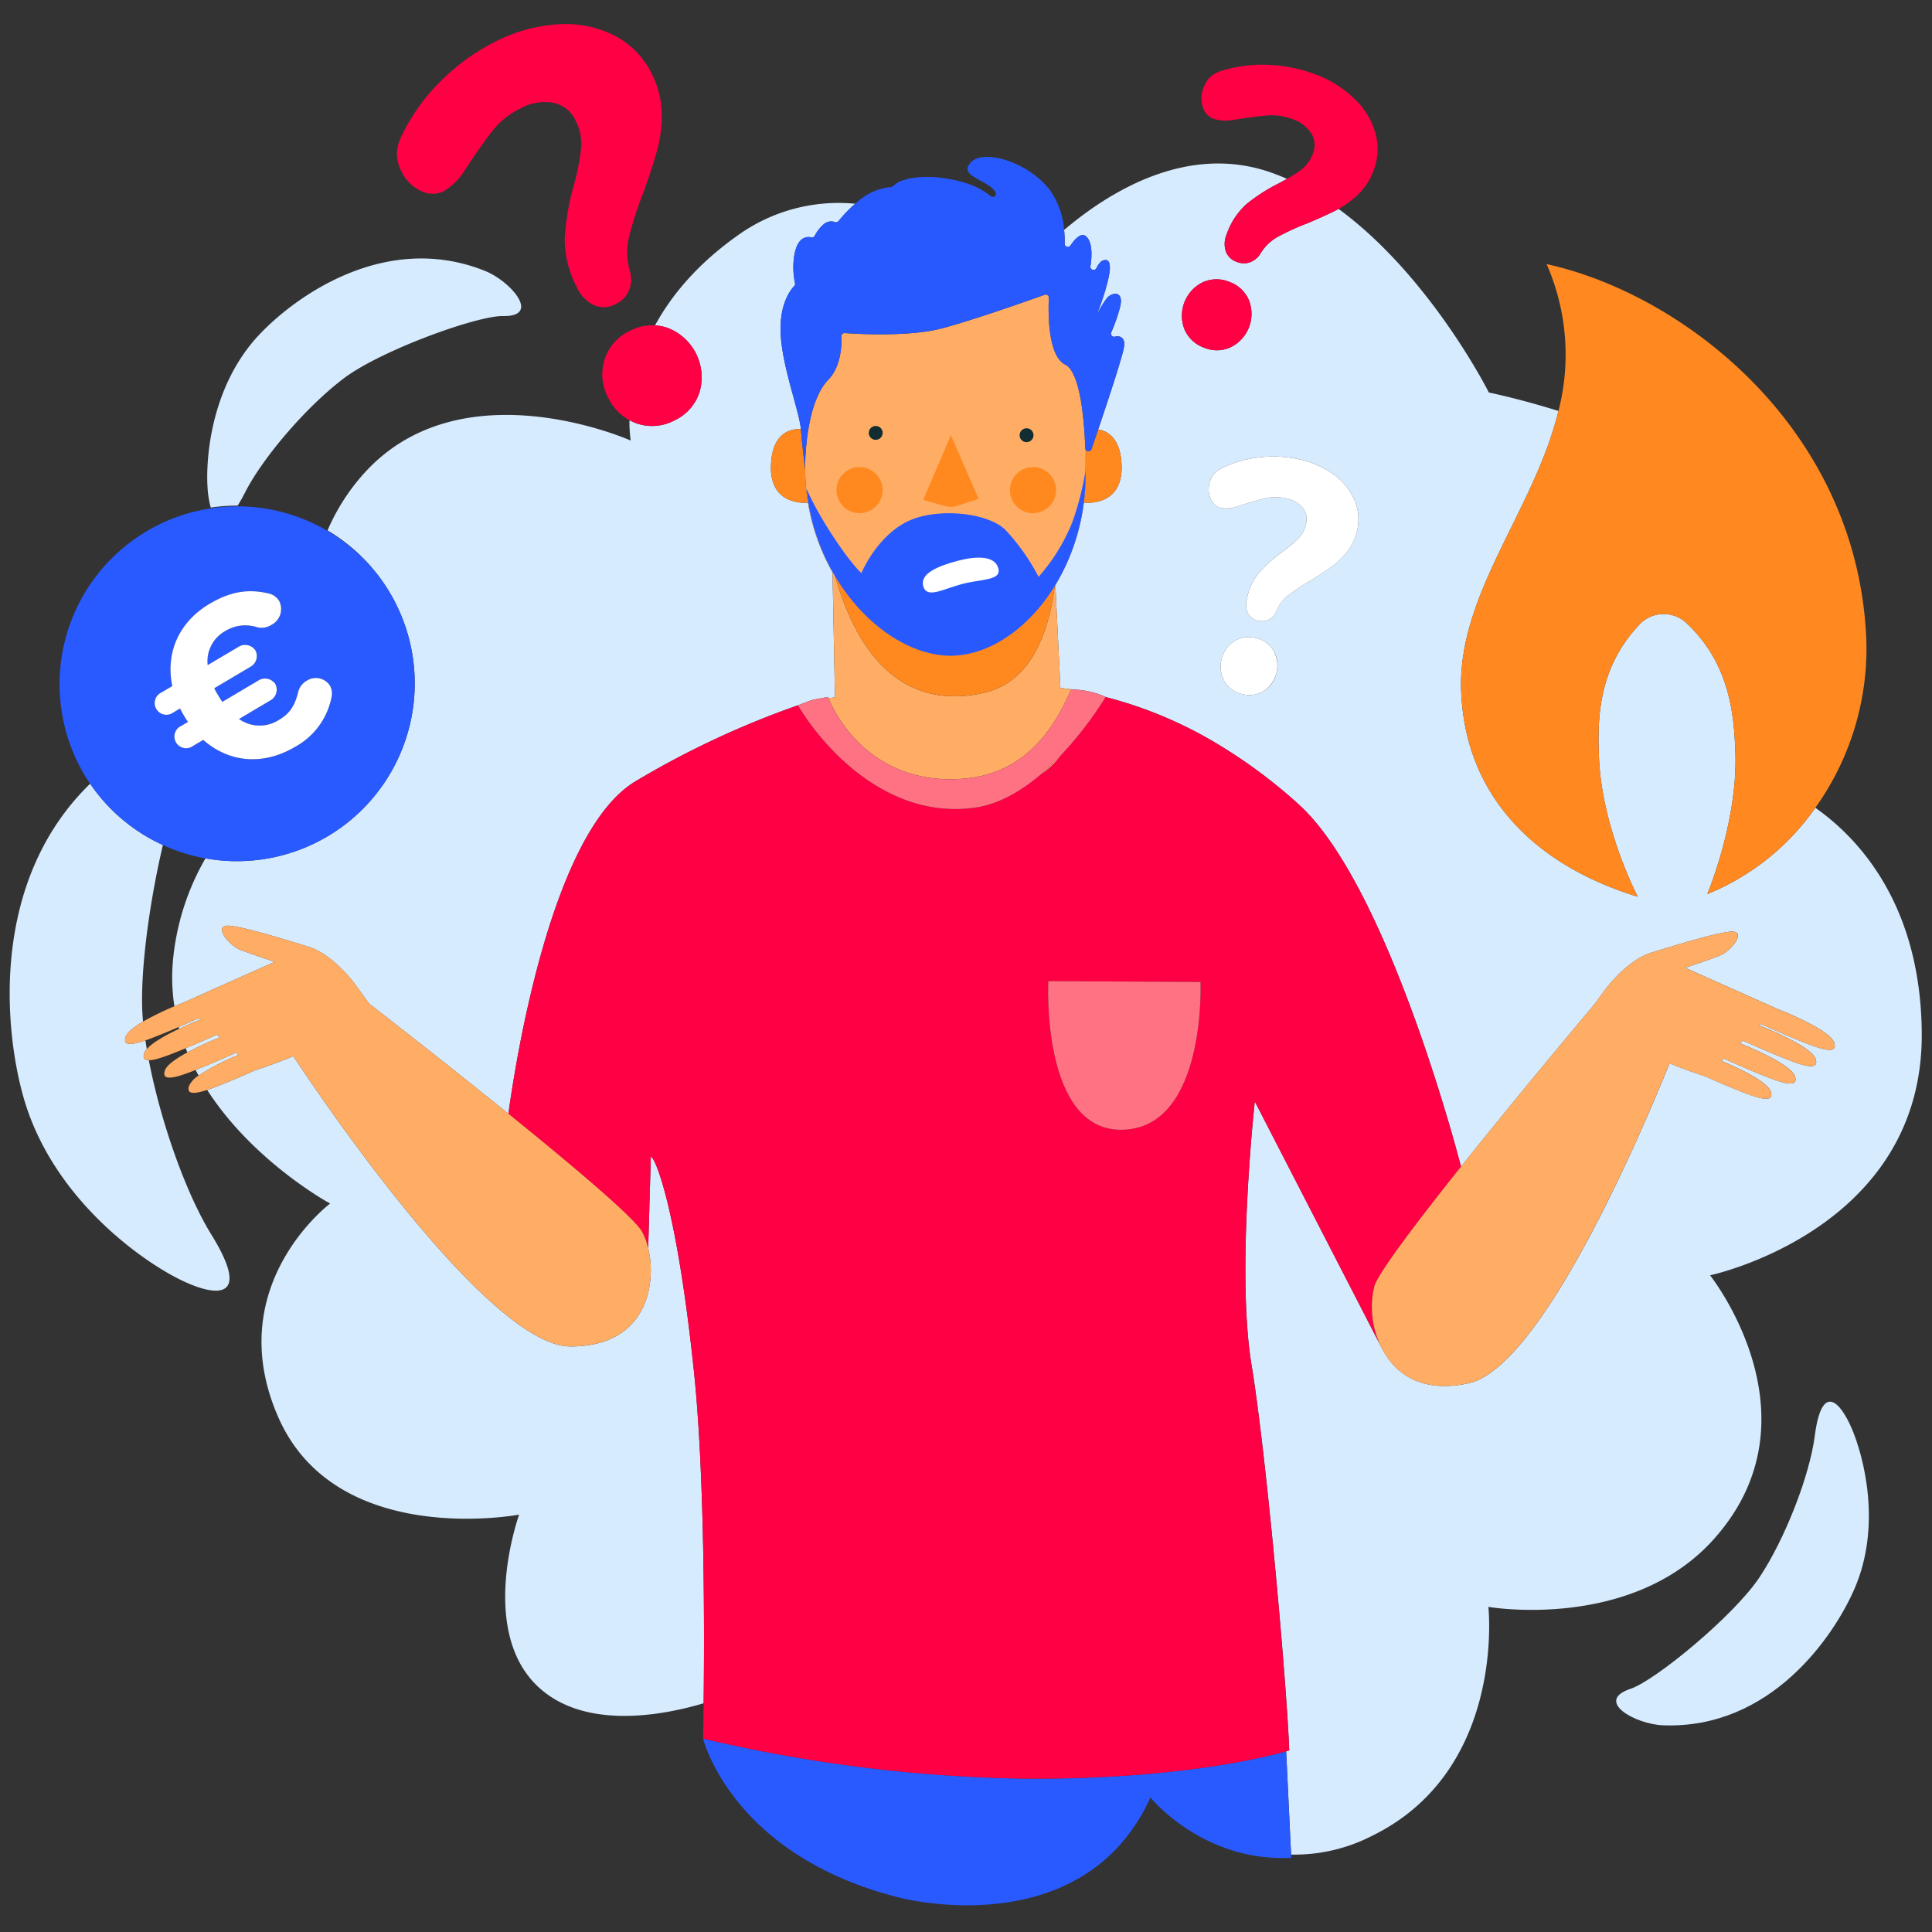 <?xml version="1.0" encoding="UTF-8"?>
<svg xmlns="http://www.w3.org/2000/svg" id="Calque_1" data-name="Calque 1" viewBox="0 0 400 400">
  <rect x="0" y="0" width="400" height="400" fill="#333333" stroke="none"/>
  <defs>
    <style>.cls-1{fill:none;}.cls-2{fill:#d7ebff;}.cls-3{fill:#ff8920;}.cls-4{fill:#f04;}.cls-5{fill:#fff;}.cls-6{fill:#285aff;}.cls-7{fill:#ffad64;}.cls-8{fill:#ff891f;}.cls-9{fill:#2859ff;}.cls-10{fill:#ff7283;}.cls-11{fill:#122d32;}</style>
  </defs>
  <title>tvrg-gaz-quoi-faire</title>
  <path class="cls-1" d="M35.775,199.275a51.767,51.767,0,0,1,6.767-21.564,37,37,0,0,1-8.815-2.754c-2.8,11.87-4.985,27.435-4.126,36.385.005.054.014.111.019.164a59.11,59.11,0,0,1,6.49-3.166A38.629,38.629,0,0,1,35.775,199.275Z"></path>
  <path class="cls-1" d="M37.1,212.993c-.033-.119-.062-.241-.094-.361-1.114.482-2.306.987-3.466,1.457s-2.337.94-3.423,1.315c.089.594.177,1.187.279,1.794C31.61,215.79,34.522,214.208,37.1,212.993Z"></path>
  <path class="cls-2" d="M44.9,214.209c-1.339.609-3.884,1.751-6.443,2.814.112.287.215.579.332.863a70.077,70.077,0,0,1,6.723-3.106Z"></path>
  <path class="cls-2" d="M354.861,318.627c22.548-25.237-.813-54.59-.813-54.59s44.191-9.326,43.83-50.232c-.235-26.568-13.063-40.24-22.03-46.568a50.237,50.237,0,0,1-22.377,17.869s6.364-15,5.811-29.458c-.276-7.228-.958-18.061-10.09-26.621a6.87,6.87,0,0,0-9.855.377c-8.714,9.243-8.566,20.1-8.289,27.325.564,14.735,8.042,28.928,8.042,28.928-21.05-6.434-35.732-20.629-36.573-42.592-.77-20.109,15.147-37.422,20.145-57.98-8.4-2.609-14.408-3.82-14.408-3.82S296.175,57.2,277.131,43.253c-.124.068-.245.144-.37.208q-2.274,1.165-5.975,2.732a49.9,49.9,0,0,0-6.3,2.877,9.568,9.568,0,0,0-3.51,3.416,4.306,4.306,0,0,1-2.211,1.827,3.889,3.889,0,0,1-2.735-.106,3.6,3.6,0,0,1-2.268-2.246A5.127,5.127,0,0,1,254,48.415a14.939,14.939,0,0,1,4.073-6.155A36.156,36.156,0,0,1,264.682,38c.643-.338,1.221-.659,1.768-.971-1.3-.568-2.618-1.094-3.963-1.535-16.877-5.528-32.617,4.023-42.174,12.117a24.4,24.4,0,0,1,.117,2.849.655.655,0,0,0,1.2.375c1.107-1.651,2.622-3.161,3.706-1.318.787,1.338.747,3.521.428,5.624a.657.657,0,0,0,1.225.41,4.445,4.445,0,0,1,1.022-1.45c.859-.478,2.483-.86,1.432,3.725A48.289,48.289,0,0,1,226.69,66a23.235,23.235,0,0,1,2.466-4.263c1.146-1.337,3.725-1.624,2.675,2.1a34.977,34.977,0,0,1-1.757,4.98.651.651,0,0,0,.773.886c1.063-.3,2,.283,1.939,1.679-.059,1.473-3.1,10.685-5.417,17.529,2,.336,4.611,1.833,4.843,7.3.357,8.382-6.86,7.94-7.82,7.844a43.467,43.467,0,0,1-5.886,17.029l1.039,21.341c.255.037.51.065.765.1.681.087,1.424.174,2.108.25a17.132,17.132,0,0,1,6.5,1.516l-.01.015a86.688,86.688,0,0,1,24.677,10.654A105.5,105.5,0,0,1,269.277,166.9c18.588,17.425,33.214,74.647,33.214,74.647v0c10.883-13.647,23.444-28.659,27.7-33.719l2-2.754s4.5-6.243,9.727-7.84c2.549-.779,13.357-4.215,16.551-4.358s0,4.037-2.468,5-7.114,2.487-7.114,2.487l19.019,8.49s10.852,4.174,11.832,7.005-3.484,1.089-7.513-.544c-2.988-1.211-6.206-2.658-7.674-3.327l-.328.306c1.322.519,10.757,4.308,11.668,6.941.98,2.831-3.484,1.089-7.513-.544-2.9-1.174-5.991-2.562-7.517-3.256l-.612.571c2.082.834,10.51,4.342,11.368,6.822.98,2.831-3.484,1.089-7.513-.545-2.729-1.106-5.624-2.4-7.23-3.125l-.5.47c3.05,1.28,9.493,4.2,10.238,6.357.98,2.831-3.484,1.089-7.513-.544-2.184-.885-4.472-1.889-6.131-2.631h0s-3.287-1.027-7.3-2.658c-6.223,15.355-26.647,63.017-41.634,66.246-9.971,2.148-15.516-2.184-18.116-7.638l0,0-26.118-50.72s-3.824,34.623-.75,54.1c3.22,19.329,7.438,67.515,7.877,80.255,0,0-.222.07-.637.189l1.025,21.388a35.031,35.031,0,0,0,16.425-3.719c28.143-13.5,24.41-47.562,24.41-47.562S337.741,337.8,354.861,318.627ZM245.234,68.177a7.7,7.7,0,0,1,3.776-9.729,6.938,6.938,0,0,1,5.577-.065,6.836,6.836,0,0,1,3.994,3.78,7.7,7.7,0,0,1-3.776,9.729,6.83,6.83,0,0,1-5.5.1A6.932,6.932,0,0,1,245.234,68.177Zm19.092,70.968a5.853,5.853,0,0,1-2.533,3.822,5.591,5.591,0,0,1-4.433.781,5.674,5.674,0,0,1-3.78-2.559,6.306,6.306,0,0,1,1.808-8.349,5.679,5.679,0,0,1,4.5-.766,5.6,5.6,0,0,1,3.712,2.545A5.859,5.859,0,0,1,264.326,139.145ZM281,109.714a10.786,10.786,0,0,1-1.976,4.369,15.553,15.553,0,0,1-3.121,3.09q-1.689,1.233-4.481,2.973a40.853,40.853,0,0,0-4.729,3.133,7.832,7.832,0,0,0-2.4,3.211,3.525,3.525,0,0,1-1.553,1.76,3.183,3.183,0,0,1-2.225.265,2.949,2.949,0,0,1-2.121-1.525,4.2,4.2,0,0,1-.26-2.9,12.227,12.227,0,0,1,2.505-5.5,29.6,29.6,0,0,1,4.8-4.29,28.092,28.092,0,0,0,3.438-2.915,6.078,6.078,0,0,0,1.532-2.972,3.764,3.764,0,0,0-.737-3.322,5.977,5.977,0,0,0-3.525-1.936,9.548,9.548,0,0,0-4.23.008q-2.058.478-5.577,1.635a7.353,7.353,0,0,1-3.493.381,3.03,3.03,0,0,1-2.138-1.778,4.855,4.855,0,0,1-.33-3.234,4.543,4.543,0,0,1,.889-1.975,5.122,5.122,0,0,1,1.737-1.294,23.151,23.151,0,0,1,7.691-2.208,24.827,24.827,0,0,1,8.126.374,18.879,18.879,0,0,1,7.245,3.132,12.765,12.765,0,0,1,4.338,5.238A10.092,10.092,0,0,1,281,109.714Z"></path>
  <path class="cls-2" d="M41.54,211.069l-.328-.306c-.9.409-2.454,1.11-4.208,1.87.032.12.061.241.094.361C39.168,212.017,41.01,211.277,41.54,211.069Z"></path>
  <path class="cls-2" d="M224.835,93.172a.6.6,0,0,1-.054-.081q0,.623-.005,1.246Z"></path>
  <path class="cls-2" d="M143.7,284.2c-3.467-33.37-7.926-44.46-8.951-44.729l-.547,18.964a19.666,19.666,0,0,1-.3,10.268v.024l-.005-.006c-1.715,5.38-6.274,10.051-15.756,10.051-17.862,0-55.637-57.4-57.407-60.1-4.294,1.78-7.936,2.921-7.936,2.921h0c-1.659.742-3.948,1.746-6.131,2.631-1.275.517-2.593,1.044-3.77,1.434,9.635,14.98,25.455,23.524,25.455,23.524s-22.725,17.055-10.7,44.315,49.831,20.086,49.831,20.086-8.9,24.628,4.543,36.19c9.818,8.447,25.765,5.222,33.652,2.87C145.853,338.243,145.937,305.75,143.7,284.2Z"></path>
  <path class="cls-2" d="M80.723,122.731a36.8,36.8,0,0,1-38.181,54.98,51.767,51.767,0,0,0-6.767,21.564,38.629,38.629,0,0,0,.334,9.066c1.053-.445,1.748-.712,1.748-.712l19.019-8.49s-4.646-1.528-7.114-2.487-5.662-5.139-2.468-5,14,3.579,16.551,4.358c5.227,1.6,9.727,7.84,9.727,7.84l2.856,3.94c4.909,3.81,17.042,13.272,28.831,22.8,1.613-11.728,9.047-58.464,26.291-68.816a184.154,184.154,0,0,1,33.644-15.744h0c3.617-1.369,2.087-.955,6.21-1.731.035.083.074.166.109.249l.186-.018,1.173-.161-.509-25.9a43.429,43.429,0,0,1-5.088-14.39c-1.429.1-7.991.146-7.651-7.858.291-6.841,4.295-7.47,6.186-7.383-.316-3.776-3.993-13.184-4.18-20.028-.239-5.9,2.047-8.8,2.812-9.6a.646.646,0,0,0,.161-.591c-.742-3.367-.253-7.335,1.038-8.719a2.251,2.251,0,0,1,2.3-.757.645.645,0,0,0,.729-.318,8.323,8.323,0,0,1,1.941-2.458,2.308,2.308,0,0,1,2.265-.38.647.647,0,0,0,.72-.205,30.08,30.08,0,0,1,3.464-3.6,35.777,35.777,0,0,0-24.211,6.479c-8.558,6.041-13.9,12.593-17.23,18.707a9.879,9.879,0,0,1,2.642.536,10.937,10.937,0,0,1,6.569,13.279,9.7,9.7,0,0,1-5.169,5.849,9.84,9.84,0,0,1-7.894.613A10.262,10.262,0,0,1,130.329,87a24.936,24.936,0,0,0,.263,4.216S95.547,75.545,75.336,98.044a42.975,42.975,0,0,0-7.524,11.773A36.627,36.627,0,0,1,80.723,122.731Z"></path>
  <path class="cls-2" d="M48.889,217.933c-1.606.728-4.5,2.019-7.23,3.125-.383.155-.77.311-1.156.464.2.39.4.781.614,1.163a48.1,48.1,0,0,1,8.276-4.282Z"></path>
  <path class="cls-2" d="M29.872,218.009a2.675,2.675,0,0,1,.522-.81c-.1-.607-.191-1.2-.279-1.794-2.711.937-4.79,1.251-4.09-.771.332-.96,1.8-2.074,3.595-3.127-.005-.054-.014-.111-.019-.164-.859-8.95,1.322-24.515,4.126-36.385a36.585,36.585,0,0,1-15.065-12.7C-1.976,182.354.854,212.793,4.781,226.886c5.716,20.524,23.484,33.3,31.482,37.519s16.267,5.384,7.492-8.8c-5.26-8.51-10.478-23.3-12.944-36.1C29.923,219.5,29.5,219.092,29.872,218.009Z"></path>
  <path class="cls-3" d="M302.517,143.064c.84,21.964,15.523,36.159,36.573,42.592,0,0-7.477-14.192-8.042-28.928-.276-7.228-.425-18.082,8.289-27.325a6.87,6.87,0,0,1,9.855-.377c9.132,8.56,9.814,19.393,10.09,26.621.553,14.458-5.811,29.458-5.811,29.458a50.237,50.237,0,0,0,22.377-17.869,56.713,56.713,0,0,0,10.561-34.623c-1.681-43.928-37.957-71.775-66.2-77.933a46.552,46.552,0,0,1,2.453,30.4C317.664,105.642,301.748,122.955,302.517,143.064Z"></path>
  <path class="cls-4" d="M87.047,39.483a5.255,5.255,0,0,0,4.821.1,12.754,12.754,0,0,0,4.327-4.291q3.523-5.371,5.8-8.243a16.56,16.56,0,0,1,5.729-4.581,10.366,10.366,0,0,1,6.873-1.183,6.527,6.527,0,0,1,4.59,3.71,10.542,10.542,0,0,1,1.133,5.688,48.722,48.722,0,0,1-1.514,7.67,51.329,51.329,0,0,0-1.878,11.007,21.206,21.206,0,0,0,2.542,10.164,7.278,7.278,0,0,0,3.485,3.651,5.114,5.114,0,0,0,4.525-.223,5.521,5.521,0,0,0,2.732-2.763,6.112,6.112,0,0,0,.206-4.065,13.583,13.583,0,0,1-.213-6.95,70.842,70.842,0,0,1,3.03-9.36q1.907-5.378,2.866-8.875a26.978,26.978,0,0,0,.894-7.564,18.706,18.706,0,0,0-2.039-8.062,17.5,17.5,0,0,0-7.588-7.87,22.139,22.139,0,0,0-11.544-2.419A32.741,32.741,0,0,0,102.611,8.6a43.056,43.056,0,0,0-11.427,8.273,40.151,40.151,0,0,0-8.048,11.3,8.882,8.882,0,0,0-.958,3.632,7.879,7.879,0,0,0,.927,3.639A8.419,8.419,0,0,0,87.047,39.483Z"></path>
  <path class="cls-4" d="M139.659,87.028a9.7,9.7,0,0,0,5.169-5.849A10.937,10.937,0,0,0,138.259,67.9a9.879,9.879,0,0,0-2.642-.536,10.009,10.009,0,0,0-5.144,1.1,9.849,9.849,0,0,0-5.277,5.9,10.161,10.161,0,0,0,.694,7.921,10.28,10.28,0,0,0,5.875,5.358A9.84,9.84,0,0,0,139.659,87.028Z"></path>
  <path class="cls-4" d="M254.8,71.891a7.7,7.7,0,0,0,3.776-9.729,6.836,6.836,0,0,0-3.994-3.78,6.938,6.938,0,0,0-5.577.065,7.7,7.7,0,0,0-3.776,9.729,6.932,6.932,0,0,0,4.073,3.811A6.83,6.83,0,0,0,254.8,71.891Z"></path>
  <path class="cls-4" d="M258.069,42.259A14.939,14.939,0,0,0,254,48.415a5.127,5.127,0,0,0-.239,3.548,3.6,3.6,0,0,0,2.268,2.246,3.889,3.889,0,0,0,2.735.106,4.306,4.306,0,0,0,2.211-1.827,9.568,9.568,0,0,1,3.51-3.416,49.9,49.9,0,0,1,6.3-2.877q3.7-1.567,5.975-2.732c.125-.064.246-.141.37-.208a19.21,19.21,0,0,0,3.986-2.925,13.178,13.178,0,0,0,3.22-4.894,12.33,12.33,0,0,0,.48-7.686,15.6,15.6,0,0,0-4.234-7.149,23.065,23.065,0,0,0-8.144-5.163,30.332,30.332,0,0,0-9.734-2,28.286,28.286,0,0,0-9.7,1.195,6.257,6.257,0,0,0-2.343,1.229,5.55,5.55,0,0,0-1.45,2.213,5.931,5.931,0,0,0-.22,3.965,3.7,3.7,0,0,0,2.24,2.553,8.984,8.984,0,0,0,4.288.208q4.467-.724,7.042-.907a11.666,11.666,0,0,1,5.106.8,7.3,7.3,0,0,1,3.884,3.009,4.6,4.6,0,0,1,.255,4.149,7.426,7.426,0,0,1-2.417,3.294,27.217,27.217,0,0,1-2.938,1.89c-.547.313-1.125.634-1.768.971A36.156,36.156,0,0,0,258.069,42.259Z"></path>
  <path class="cls-5" d="M276.069,98.2a18.879,18.879,0,0,0-7.245-3.132,24.827,24.827,0,0,0-8.126-.374,23.151,23.151,0,0,0-7.691,2.208,5.122,5.122,0,0,0-1.737,1.294,4.543,4.543,0,0,0-.889,1.975,4.855,4.855,0,0,0,.33,3.234,3.03,3.03,0,0,0,2.138,1.778,7.353,7.353,0,0,0,3.493-.381q3.519-1.157,5.577-1.635a9.548,9.548,0,0,1,4.23-.008,5.977,5.977,0,0,1,3.525,1.936,3.764,3.764,0,0,1,.737,3.322,6.078,6.078,0,0,1-1.532,2.972,28.092,28.092,0,0,1-3.438,2.915,29.6,29.6,0,0,0-4.8,4.29,12.227,12.227,0,0,0-2.505,5.5,4.2,4.2,0,0,0,.26,2.9,2.949,2.949,0,0,0,2.121,1.525,3.183,3.183,0,0,0,2.225-.265,3.525,3.525,0,0,0,1.553-1.76,7.832,7.832,0,0,1,2.4-3.211,40.853,40.853,0,0,1,4.729-3.133q2.792-1.74,4.481-2.973a15.553,15.553,0,0,0,3.121-3.09A10.786,10.786,0,0,0,281,109.714a10.092,10.092,0,0,0-.6-6.275A12.765,12.765,0,0,0,276.069,98.2Z"></path>
  <path class="cls-5" d="M259.888,132.073a5.679,5.679,0,0,0-4.5.766,6.306,6.306,0,0,0-1.808,8.349,5.674,5.674,0,0,0,3.78,2.559,5.591,5.591,0,0,0,4.433-.781,6.306,6.306,0,0,0,1.808-8.349A5.6,5.6,0,0,0,259.888,132.073Z"></path>
  <path class="cls-2" d="M375.732,297.275c-1.057,8.217-6.163,21.373-11.47,29.325s-21.525,21.321-26.659,23.04c-7.548,2.522.89,7.345,6.721,7.564,22.276.849,35.335-18.406,39.6-28.2,5.767-13.24,1.88-27.557-.509-33.177S377.183,286.071,375.732,297.275Z"></path>
  <path class="cls-2" d="M50.695,102.035c3.744-7.39,12.957-18.08,20.618-23.8s27.416-12.893,32.83-12.8c7.956.147,1.618-7.22-3.8-9.376C79.629,47.81,60.882,61.589,53.582,69.392,43.719,79.94,42.593,94.734,42.965,100.829a19.69,19.69,0,0,0,.67,4.256,36.675,36.675,0,0,1,5.561-.4C49.666,103.952,50.164,103.08,50.695,102.035Z"></path>
  <path class="cls-6" d="M33.726,174.957a36.811,36.811,0,0,0,47-52.226,36.814,36.814,0,0,0-63.348,37.523c.408.689.842,1.353,1.287,2.006A36.585,36.585,0,0,0,33.726,174.957Zm-.271-31.6,2.222-1.316c-1.361-6.5,1.013-13.058,7.773-17.062,4.726-2.8,8.455-2.973,12.156-2.115a3.464,3.464,0,0,1,2.2,1.557,3.694,3.694,0,0,1-1.6,4.952,3.812,3.812,0,0,1-2.968.487,7.926,7.926,0,0,0-6.612.8A7.148,7.148,0,0,0,43,137.7l6.333-3.752a2.574,2.574,0,0,1,3.543.7,2.539,2.539,0,0,1-1.09,3.442l-7.421,4.4c.232.5.538,1.016.816,1.486a14.2,14.2,0,0,0,.856,1.336l7.421-4.4a2.575,2.575,0,0,1,3.543.7,2.539,2.539,0,0,1-1.09,3.443l-6.428,3.808a7.387,7.387,0,0,0,8.374.124c2.269-1.344,3.233-3.059,3.864-5.657a3.751,3.751,0,0,1,1.778-2.388,3.487,3.487,0,0,1,4.791.975,3.387,3.387,0,0,1,.4,2.18,15.005,15.005,0,0,1-7.515,10.49c-6.948,4.116-13.979,3.131-19.093-1.4L40,154.416a2.421,2.421,0,1,1-2.452-4.14l1.371-.812a13.389,13.389,0,0,1-.8-1.242c-.279-.471-.613-1.036-.845-1.534l-1.371.812a2.421,2.421,0,1,1-2.453-4.141Z"></path>
  <path class="cls-5" d="M35.909,147.5l1.371-.812c.232.5.566,1.063.845,1.534a13.389,13.389,0,0,0,.8,1.242l-1.371.812A2.421,2.421,0,1,0,40,154.416l2.08-1.232c5.113,4.535,12.144,5.519,19.093,1.4a15.005,15.005,0,0,0,7.515-10.49,3.387,3.387,0,0,0-.4-2.18,3.487,3.487,0,0,0-4.791-.975,3.751,3.751,0,0,0-1.778,2.388c-.632,2.6-1.6,4.313-3.864,5.657a7.387,7.387,0,0,1-8.374-.124l6.428-3.808A2.539,2.539,0,0,0,57,141.614a2.575,2.575,0,0,0-3.543-.7l-7.421,4.4a14.2,14.2,0,0,1-.856-1.336c-.279-.47-.585-.988-.816-1.486l7.421-4.4a2.539,2.539,0,0,0,1.09-3.442,2.574,2.574,0,0,0-3.543-.7L43,137.7a7.148,7.148,0,0,1,3.621-7.039,7.926,7.926,0,0,1,6.612-.8,3.812,3.812,0,0,0,2.968-.487,3.694,3.694,0,0,0,1.6-4.952,3.464,3.464,0,0,0-2.2-1.557c-3.7-.858-7.429-.685-12.156,2.115-6.76,4-9.134,10.559-7.773,17.062l-2.222,1.316a2.421,2.421,0,1,0,2.453,4.141Z"></path>
  <path class="cls-6" d="M211.756,368.248a310.21,310.21,0,0,1-66.189-8.3h0s5.856,24.211,40.648,32.933c0,0,37.919,10.118,51.978-20.732,0,0,10.8,13.406,29.136,12.5l-.032-.664-1.025-21.388C262.7,363.613,243.88,368.51,211.756,368.248Z"></path>
  <path class="cls-4" d="M133.9,268.724V268.7l-.006.018Z"></path>
  <path class="cls-4" d="M220.309,142.539c-.254-.039-.51-.067-.765-.1h0Q219.906,142.487,220.309,142.539Z"></path>
  <polygon class="cls-4" points="171.7 144.534 171.514 144.552 171.517 144.56 171.7 144.534"></polygon>
  <path class="cls-4" d="M211.756,368.248c32.124.262,50.942-4.635,54.516-5.658.416-.119.637-.189.637-.189-.439-12.74-4.657-60.926-7.877-80.255-3.074-19.475.75-54.1.75-54.1l26.118,50.72,0,0a18.812,18.812,0,0,1-1.356-12.427c.843-2.818,8.8-13.319,17.942-24.782v0s-14.625-57.223-33.214-74.647a105.5,105.5,0,0,0-15.689-11.929,86.688,86.688,0,0,0-24.677-10.654,78.128,78.128,0,0,1-9.4,12.208,15.774,15.774,0,0,1-3.987,3.78c-4.2,3.569-9.008,6.363-14.114,6.963-17.563,2.2-30.651-12.013-36.213-21.238a184.154,184.154,0,0,0-33.644,15.744c-17.244,10.352-24.678,57.087-26.291,68.816,13.255,10.714,26.073,21.513,27.693,24.459a13.876,13.876,0,0,1,1.249,3.379l.547-18.964c1.025.268,5.484,11.358,8.951,44.729,2.239,21.554,2.155,54.047,1.985,68.44-.054,4.561-.116,7.309-.116,7.309h0A310.21,310.21,0,0,0,211.756,368.248Zm5.284-165.121,31.516.178s1.246,29.935-15.931,30.592S217.04,203.126,217.04,203.126Z"></path>
  <path class="cls-7" d="M215.521,160.309a15.774,15.774,0,0,0,3.987-3.78A53.31,53.31,0,0,1,215.521,160.309Z"></path>
  <path class="cls-8" d="M224.835,93.172l-.059,1.164c-.006,1.3-.013,2.6-.013,3.889a45.937,45.937,0,0,1-.371,5.838c.96.1,8.177.538,7.82-7.844-.233-5.471-2.841-6.967-4.843-7.3-.512,1.509-.989,2.905-1.391,4.076A.654.654,0,0,1,224.835,93.172Z"></path>
  <path class="cls-8" d="M166.693,97.078c0-.02-.574-4.495-.859-8.021,0-.066-.017-.149-.022-.219-1.891-.088-5.895.542-6.186,7.383-.34,8,6.222,7.961,7.651,7.858a42.956,42.956,0,0,1-.583-7Z"></path>
  <path class="cls-8" d="M166.693,97.064c0-.234,0-.469,0-.7C166.691,96.773,166.692,97.02,166.693,97.064Z"></path>
  <path class="cls-7" d="M224.776,94.337q0-.622.005-1.246a.653.653,0,0,1-.08-.288c-.2-5.6-.988-15.732-4.141-17.308-3.646-1.823-3.543-10.816-3.4-13.823a.651.651,0,0,0-.871-.647c-3.285,1.176-14.5,5.145-21.133,6.924-6.711,1.8-17.351,1.216-20.257,1.012a.653.653,0,0,0-.7.683c.08,1.752-.014,6.21-2.73,9-4.276,4.441-4.728,14.894-4.771,17.715,0,.234,0,.469,0,.7v.016a42.956,42.956,0,0,0,.583,7,43.429,43.429,0,0,0,5.088,14.39l.509,25.9-1.173.161-.183.025c3.587,8.3,12.529,18.2,28.61,16.609,13.9-1.464,19.16-12.975,21.647-18.393.218,0,.431.006.642.014-.684-.076-1.427-.163-2.108-.25q-.4-.052-.764-.1h0l-1.039-21.341a43.467,43.467,0,0,0,5.886-17.029,45.937,45.937,0,0,0,.371-5.838C224.763,96.938,224.77,95.639,224.776,94.337ZM203.67,143.452c-14.861,3.359-27.216-4.957-32.469-31.222,0,0,5.731,16.714,26.265,18.147s21.49-15.282,21.49-15.282C218.336,126.452,215.558,140.765,203.67,143.452Z"></path>
  <path class="cls-8" d="M197.466,130.377C176.931,128.944,171.2,112.23,171.2,112.23c5.253,26.265,17.608,34.581,32.469,31.222,11.889-2.687,14.667-17,15.286-28.357C218.956,115.1,218,131.809,197.466,130.377Z"></path>
  <path class="cls-9" d="M173.593,45.78a.647.647,0,0,1-.72.205,2.308,2.308,0,0,0-2.265.38,8.323,8.323,0,0,0-1.941,2.458.645.645,0,0,1-.729.318,2.251,2.251,0,0,0-2.3.757c-1.292,1.384-1.78,5.351-1.038,8.719a.646.646,0,0,1-.161.591c-.765.8-3.051,3.706-2.812,9.6.187,6.844,3.864,16.252,4.18,20.028.006.07.019.153.022.219.286,3.526.857,8,.859,8.021v-.014c0-.044,0-.291,0-.7.043-2.821.5-13.274,4.771-17.715,2.716-2.791,2.81-7.249,2.73-9a.653.653,0,0,1,.7-.683c2.906.2,13.546.788,20.257-1.012,6.631-1.779,17.848-5.748,21.133-6.924a.651.651,0,0,1,.871.647c-.141,3.007-.244,12,3.4,13.823,3.153,1.576,3.945,11.711,4.141,17.308a.653.653,0,0,0,.08.288.6.6,0,0,0,.054.081.654.654,0,0,0,1.142-.18c.4-1.17.879-2.566,1.391-4.076,2.32-6.844,5.359-16.056,5.417-17.529.058-1.4-.876-1.977-1.939-1.679a.651.651,0,0,1-.773-.886,34.977,34.977,0,0,0,1.757-4.98c1.05-3.725-1.529-3.438-2.675-2.1A23.235,23.235,0,0,0,226.69,66a48.289,48.289,0,0,0,2.753-8.178c1.05-4.584-.573-4.2-1.432-3.725a4.445,4.445,0,0,0-1.022,1.45.657.657,0,0,1-1.225-.41c.319-2.1.359-4.285-.428-5.624-1.084-1.843-2.6-.333-3.706,1.318a.655.655,0,0,1-1.2-.375,24.4,24.4,0,0,0-.117-2.849,16.218,16.218,0,0,0-3-8.314c-4.393-5.731-13.754-8.6-16.333-5.635-2.579,2.865,3.152,3.343,5.062,6.017l.054.08a.656.656,0,0,1-.954.877,15.792,15.792,0,0,0-5.308-2.772c-6.292-1.943-12.853-1.466-14.906.65a.686.686,0,0,1-.443.221,11.769,11.769,0,0,0-5.854,2.185c-.554.4-1.079.826-1.574,1.257A30.08,30.08,0,0,0,173.593,45.78Z"></path>
  <path class="cls-10" d="M200.127,161.168c-16.081,1.594-25.024-8.313-28.61-16.609l0-.007c-.036-.083-.075-.167-.109-.249-4.123.776-2.593.362-6.21,1.731h0c5.563,9.225,18.65,23.435,36.213,21.238,5.106-.6,9.914-3.394,14.114-6.963a53.31,53.31,0,0,0,3.987-3.78,78.128,78.128,0,0,0,9.4-12.208l.01-.015a17.132,17.132,0,0,0-6.5-1.516c-.211-.008-.424-.014-.642-.014C219.287,148.194,214.032,159.7,200.127,161.168Z"></path>
  <path class="cls-7" d="M52.8,221.585h0s3.642-1.141,7.936-2.921c1.77,2.7,39.545,60.1,57.407,60.1,9.481,0,14.041-4.67,15.756-10.051l.006-.018a19.666,19.666,0,0,0,.3-10.268,13.876,13.876,0,0,0-1.249-3.379c-1.62-2.946-14.438-13.745-27.693-24.459-11.788-9.529-23.922-18.99-28.831-22.8l-2.856-3.94s-4.5-6.243-9.727-7.84c-2.549-.779-13.357-4.215-16.551-4.358s0,4.037,2.468,5,7.114,2.487,7.114,2.487l-19.019,8.49s-.7.268-1.748.712a59.11,59.11,0,0,0-6.49,3.166c-1.794,1.054-3.262,2.168-3.595,3.127-.7,2.021,1.38,1.708,4.09.771,1.086-.375,2.27-.848,3.423-1.315s2.352-.975,3.466-1.457c1.754-.759,3.31-1.46,4.208-1.87l.328.306c-.531.208-2.372.948-4.441,1.924-2.577,1.215-5.489,2.8-6.7,4.206a2.675,2.675,0,0,0-.522.81c-.375,1.083.051,1.493.94,1.5,1.435.011,4.086-1.036,6.573-2.044.356-.144.715-.292,1.074-.441,2.559-1.064,5.1-2.206,6.443-2.814l.612.571a70.077,70.077,0,0,0-6.723,3.106c-2.247,1.217-4.25,2.575-4.645,3.716-.887,2.562,2.684,1.378,6.357-.08.386-.153.773-.309,1.156-.464,2.729-1.106,5.624-2.4,7.23-3.125l.5.47a48.1,48.1,0,0,0-8.276,4.282,5.264,5.264,0,0,0-1.962,2.075c-.67,1.935,1.2,1.733,3.744.89,1.176-.39,2.494-.917,3.77-1.434C48.852,223.33,51.14,222.327,52.8,221.585Z"></path>
  <path class="cls-7" d="M285.9,278.763c2.6,5.454,8.145,9.786,18.116,7.638,14.987-3.229,35.411-50.891,41.634-66.246,4.014,1.631,7.3,2.658,7.3,2.658h0c1.659.742,3.948,1.746,6.131,2.631,4.029,1.633,8.493,3.375,7.513.544-.745-2.153-7.188-5.077-10.238-6.357l.5-.47c1.606.728,4.5,2.019,7.23,3.125,4.029,1.633,8.493,3.376,7.513.545-.858-2.48-9.287-5.988-11.368-6.822l.612-.571c1.526.694,4.621,2.081,7.517,3.256,4.029,1.633,8.493,3.375,7.513.544-.911-2.632-10.346-6.421-11.668-6.941l.328-.306c1.469.669,4.687,2.116,7.674,3.327,4.029,1.633,8.493,3.375,7.513.544s-11.832-7.005-11.832-7.005l-19.019-8.49s4.646-1.528,7.114-2.487,5.662-5.139,2.468-5-14,3.579-16.551,4.358c-5.227,1.6-9.727,7.84-9.727,7.84l-2,2.754c-4.252,5.06-16.813,20.072-27.7,33.719-9.141,11.463-17.1,21.964-17.942,24.782A18.812,18.812,0,0,0,285.9,278.763Z"></path>
  <path class="cls-10" d="M232.625,233.9c17.177-.657,15.931-30.592,15.931-30.592l-31.516-.178S215.448,234.553,232.625,233.9Z"></path>
  <path class="cls-8" d="M196.873,90.108l-5.731,13.371,4.3,1.242a4.57,4.57,0,0,0,2.77,0l4.393-1.433Z"></path>
  <path class="cls-11" d="M182.739,89.63a1.433,1.433,0,1,1-1.433-1.433,1.407,1.407,0,0,1,1.433,1.433"></path>
  <path class="cls-11" d="M213.97,90.108a1.433,1.433,0,1,1-1.433-1.433,1.407,1.407,0,0,1,1.433,1.433"></path>
  <path class="cls-8" d="M177.963,106.249a4.775,4.775,0,1,0-4.775-4.775,4.775,4.775,0,0,0,4.775,4.775"></path>
  <path class="cls-8" d="M213.874,106.249a4.775,4.775,0,1,0-4.775-4.775,4.776,4.776,0,0,0,4.775,4.775"></path>
  <path class="cls-9" d="M224.763,98.226v-.859a59.935,59.935,0,0,1-2.769,10.792,38.8,38.8,0,0,1-6.972,11.27,43.633,43.633,0,0,0-6.877-9.742c-3.82-3.725-14.995-4.776-21.012-1.337s-8.786,10.315-8.786,10.315c-2.579-2.388-8.6-11.079-11.366-17.478,1.815,19.293,16.332,34.192,29.417,34.575,13.848.286,28.366-16.332,28.366-37.535"></path>
  <path class="cls-5" d="M206.694,117.663c-.717-2.675-4.591-2.577-8.558-1.514s-7.686,2.606-6.994,5.189c.717,2.675,4.011.653,7.977-.41,4.059-1.087,8.266-.682,7.574-3.265"></path>
</svg>
